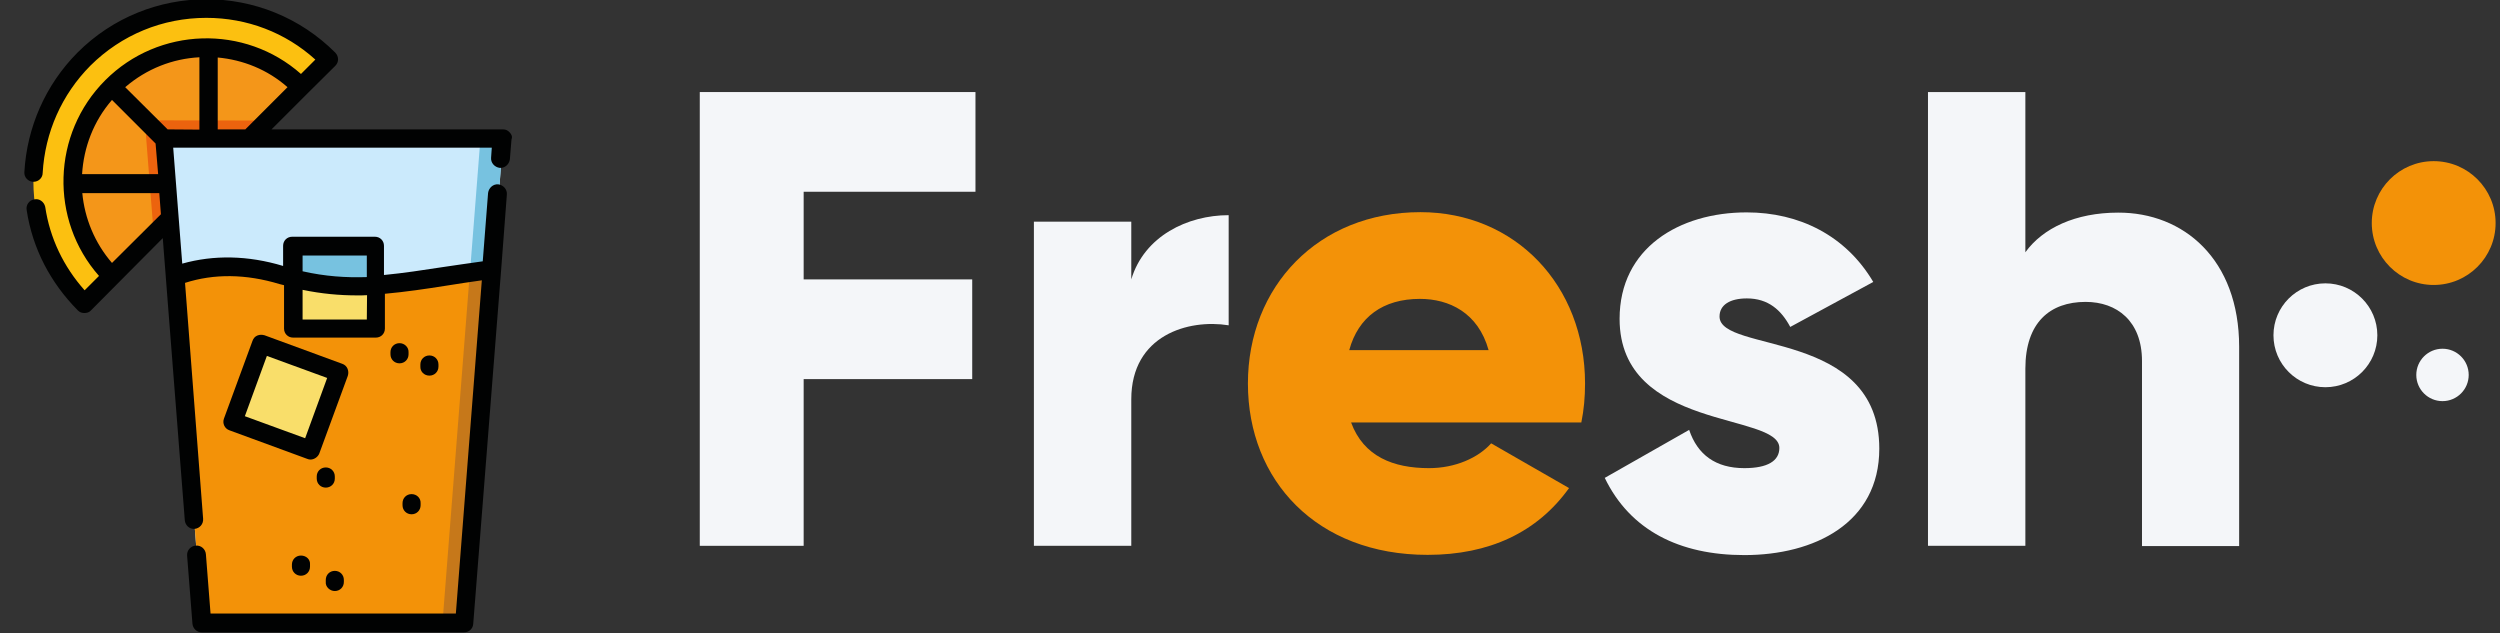 <?xml version="1.0" encoding="utf-8"?>
<!-- Generator: Adobe Illustrator 25.2.0, SVG Export Plug-In . SVG Version: 6.00 Build 0)  -->
<svg version="1.1" id="Calque_1" xmlns="http://www.w3.org/2000/svg" xmlns:xlink="http://www.w3.org/1999/xlink" x="0px" y="0px"
	 viewBox="0 0 1078.2 273" style="enable-background:new 0 0 1078.2 273;" xml:space="preserve">
<rect x="0" y="0" width="1078.2" height="273" fill="#333333" stroke="none"/>
<style type="text/css">
	.st0{fill:#F4F6F9;}
	.st1{fill:#F39208;}
	.st2{fill:#FCC010;}
	.st3{fill:#F49619;}
	.st4{fill:#EC630E;}
	.st5{fill:#CBEAFC;}
	.st6{fill:#77C2E0;}
	.st7{fill:#F9DE6A;}
	.st8{fill:#C6781A;}
	.st9{fill:#010202;}
</style>
<circle id="XMLID_3124_" class="st0" cx="1002.9" cy="144.6" r="22.4"/>
<circle id="XMLID_3123_" class="st1" cx="1049.6" cy="96.2" r="26.7"/>
<circle id="XMLID_3122_" class="st0" cx="1053.4" cy="161.7" r="11.3"/>
<path id="XMLID_3121_" class="st2" d="M36.3,130.9c-29.2-29.2-29.2-76.3,0-105.4s76.4-29.2,105.6,0L36.3,130.9z"/>
<path id="XMLID_3120_" class="st3" d="M129.8,37.5L115.3,52l-49,49l-18,18c-22.6-22.6-22.6-59.1,0-81.7
	C70.8,14.9,107.4,14.9,129.8,37.5z"/>
<path id="XMLID_3119_" class="st4" d="M115.3,52l-49,49L63,59.1c-0.3-3.9,2.7-7.2,6.7-7.2L115.3,52L115.3,52z"/>
<polygon id="XMLID_3118_" class="st5" points="217,59.8 214.9,86.7 212.5,116.6 200.6,269 87.2,269 75.6,119.3 74,100.4 70.9,59.8 
	"/>
<rect id="XMLID_3117_" x="126.6" y="106" class="st6" width="35.7" height="35.7"/>
<polygon id="XMLID_3116_" class="st6" points="217,59.8 214.9,86.7 200.6,269 190.8,269 205.1,86.7 207.2,59.8 "/>
<path id="XMLID_3115_" class="st1" d="M212.5,116.6L200.6,269H87.2L75.6,119.3c10.8-4.1,26.4-6.6,46.2-0.5c29.7,9,53.9,3.2,80.9-0.9
	C205.8,117.4,209.2,117,212.5,116.6z"/>
<path id="XMLID_3114_" class="st7" d="M162.3,123.2v18.7h-35.7v-21.7C139.1,123.3,150.8,123.8,162.3,123.2z"/>
<path id="XMLID_3113_" class="st8" d="M212.5,116.6L200.6,269h-9.8l11.8-151C205.8,117.4,209.2,117,212.5,116.6z"/>
<rect id="XMLID_3112_" x="105.5" y="153.3" transform="matrix(0.346 -0.938 0.938 0.346 -79.895 227.774)" class="st7" width="35.7" height="35.7"/>
<path id="XMLID_3111_" class="st9" d="M219.8,57.1c-0.8-0.9-1.7-1.3-2.9-1.3h-99.8l15.5-15.5l0,0l0,0l12-11.9c1.6-1.6,1.6-4,0-5.7
	c-30.7-30.7-80.5-30.7-111.2,0C19.7,36.5,11.6,54.8,10.5,74.3c-0.1,2.2,1.6,4,3.8,4.1c0.1,0,0.1,0,0.2,0c2.1,0,3.9-1.7,3.9-3.8
	c1-17.5,8.2-33.8,20.6-46.3C52.4,15,70.1,7.7,89,7.7c17.5,0,34.1,6.3,47,18l-6.2,6.2c-24.2-21.4-61.3-20.4-84.4,2.7
	s-24,60.3-2.7,84.4l-6.2,6.2c-9.1-10.2-15-22.5-17-36C19,87,16.9,85.5,14.8,86c-2.2,0.3-3.7,2.4-3.3,4.6
	c2.5,16.6,10.3,31.4,22.1,43.3c0.8,0.8,1.7,1.1,2.8,1.1s2.1-0.3,2.8-1.1l31-31.2l1.3,16.7v0.1l8.2,104.9c0.2,2.1,1.9,3.7,3.9,3.7
	c0.1,0,0.2,0,0.3,0c2.2-0.2,3.9-2.1,3.7-4.4L79.8,122c12.4-4,26.2-3.9,40.7,0.5c0.7,0.2,1.3,0.3,2,0.5v18.7c0,2.2,1.7,3.9,3.9,3.9
	h35.7c2.2,0,3.9-1.7,3.9-3.9v-15c8.8-0.8,17.7-2.1,26.5-3.5c5-0.8,10.2-1.6,15.3-2.3l-11.2,143.7H90.8l-2-25.6
	c-0.2-2.2-2.1-3.9-4.4-3.7c-2.2,0.2-3.9,2.1-3.7,4.4l2.3,29.3c0.2,2.1,1.9,3.7,3.9,3.7h113.3c2.1,0,3.8-1.6,3.9-3.7l12-152.2l0,0
	l2.5-32.9c0.2-2.2-1.5-4.1-3.7-4.4c-2.2-0.2-4.1,1.5-4.4,3.7l-2.3,29.5c-5.9,0.8-11.7,1.7-17.3,2.5c-8.5,1.3-16.9,2.6-25.3,3.4
	v-12.6c0-2.2-1.7-3.9-3.9-3.9h-35.7c-2.2,0-3.9,1.7-3.9,3.9v8.7c-15.2-4.6-30-4.8-43.5-1l-3.9-50h137.4l-0.3,4.3
	c-0.2,2.2,1.5,4.1,3.7,4.4c2.2,0.2,4.1-1.5,4.4-3.7l0.7-8.6C221.1,59,220.6,57.9,219.8,57.1z M158.2,137.8h-27.7V125
	c8.2,1.7,15.9,2.4,23.7,2.4c1.4,0,2.7,0,4.1-0.1L158.2,137.8L158.2,137.8z M158.2,110.2v9.3c-9,0.3-18-0.3-27.7-2.5v-6.8H158.2
	L158.2,110.2z M105.8,55.8H93.9v-31c10.9,1,21.5,5.2,30.1,12.8L105.8,55.8z M67.1,61.9l1.1,13.2H35.4c0.7-11.5,4.9-22.8,12.9-32
	L67.1,61.9z M48.3,113.4c-7.5-8.7-11.8-19.3-12.8-30.1h33.2l0.7,9.1L48.3,113.4z M72.3,55.8L54,37.6c9.3-8,20.5-12.3,32-12.9v31.2
	L72.3,55.8L72.3,55.8z"/>
<path id="XMLID_3110_" class="st9" d="M147.6,156.9l-33.5-12.3c-1.1-0.3-2.1-0.3-3.1,0.1s-1.7,1.2-2.1,2.3l-12.3,33.5
	c-0.8,2.1,0.3,4.4,2.4,5.1l33.5,12.3c0.4,0.2,1,0.3,1.4,0.3c1.6,0,3.2-1.1,3.8-2.6l12.3-33.5C150.7,159.9,149.7,157.6,147.6,156.9z
	 M131.6,189l-26-9.5l9.5-26l26,9.5L131.6,189z"/>
<path id="XMLID_3109_" class="st9" d="M185.2,162c2.2,0,3.9-1.7,3.9-3.9v-0.9c0-2.2-1.7-3.9-3.9-3.9s-3.9,1.7-3.9,3.9v0.9
	C181.2,160.2,182.9,162,185.2,162z"/>
<path id="XMLID_3108_" class="st9" d="M129.8,239.6c-2.2,0-3.9,1.7-3.9,3.9v0.9c0,2.2,1.7,3.9,3.9,3.9c2.2,0,3.9-1.7,3.9-3.9v-0.9
	C133.9,241.3,132.1,239.6,129.8,239.6z"/>
<path id="XMLID_3107_" class="st9" d="M144.4,254.9c2.2,0,3.9-1.7,3.9-3.9v-0.9c0-2.2-1.7-3.9-3.9-3.9s-3.9,1.7-3.9,3.9v0.9
	C140.3,253,142.2,254.9,144.4,254.9z"/>
<path id="XMLID_3106_" class="st9" d="M177.5,213.1c-2.2,0-3.9,1.7-3.9,3.9v0.9c0,2.2,1.7,3.9,3.9,3.9c2.2,0,3.9-1.7,3.9-3.9V217
	C181.5,214.8,179.7,213.1,177.5,213.1z"/>
<path id="XMLID_3105_" class="st9" d="M144.4,206.4v-0.9c0-2.2-1.7-3.9-3.9-3.9c-2.2,0-3.9,1.7-3.9,3.9v0.9c0,2.2,1.7,3.9,3.9,3.9
	C142.6,210.3,144.4,208.7,144.4,206.4z"/>
<path id="XMLID_3104_" class="st9" d="M172.3,148c-2.2,0-3.9,1.7-3.9,3.9v0.9c0,2.2,1.7,3.9,3.9,3.9c2.2,0,3.9-1.7,3.9-3.9v-0.9
	C176.3,149.8,174.5,148,172.3,148z"/>
<g id="XMLID_1631_">
	<path id="XMLID_3103_" class="st0" d="M346.6,82.7v37.8h72.7v43h-72.7v71.9h-44.8V39.7h118.9v43H346.6z"/>
	<path id="XMLID_3102_" class="st0" d="M529.9,92.8v47.5c-17.3-2.8-42,4.2-42,31.9v63.2h-42V95.6h42v24.9
		C493.5,101.8,512.2,92.8,529.9,92.8z"/>
	<path id="XMLID_3101_" class="st1" d="M616.3,201.9c11.4,0,21.3-4.5,26.8-10.7l33.6,19.3c-13.7,19.1-34.4,28.8-61,28.8
		c-47.8,0-77.5-32.1-77.5-73.9c0-41.7,30.2-73.9,74.4-73.9c40.9,0,71,31.6,71,73.9c0,5.9-0.5,11.4-1.6,16.8h-99.3
		C588.1,196.9,600.9,201.9,616.3,201.9z M642,151c-4.5-16.2-17.1-22.1-29.6-22.1c-15.9,0-26.6,7.8-30.5,22.1H642z"/>
	<path id="XMLID_3100_" class="st0" d="M810.5,193.5c0,32.1-28,45.9-58.2,45.9c-28,0-49.3-10.7-60.2-33.3l36.4-20.7
		c3.6,10.7,11.4,16.5,23.8,16.5c10,0,15.1-3.1,15.1-8.7c0-15.4-68.9-7.3-68.9-55.7c0-30.5,25.7-45.9,54.8-45.9
		c22.7,0,42.8,10,54.6,30L772.1,141c-3.9-7.3-9.5-12.3-18.7-12.3c-7.3,0-11.8,2.8-11.8,7.8C741.6,152.4,810.5,141.8,810.5,193.5z"/>
	<path id="XMLID_3099_" class="st0" d="M965.7,149.6v85.9h-41.9v-79.8c0-17.3-10.9-25.5-24.3-25.5c-15.4,0-26,8.9-26,28.8v76.4h-42
		V39.7h42v69.1c7.5-10.4,21.6-17.1,40-17.1C941.7,91.6,965.7,111.8,965.7,149.6z"/>
</g>
</svg>
